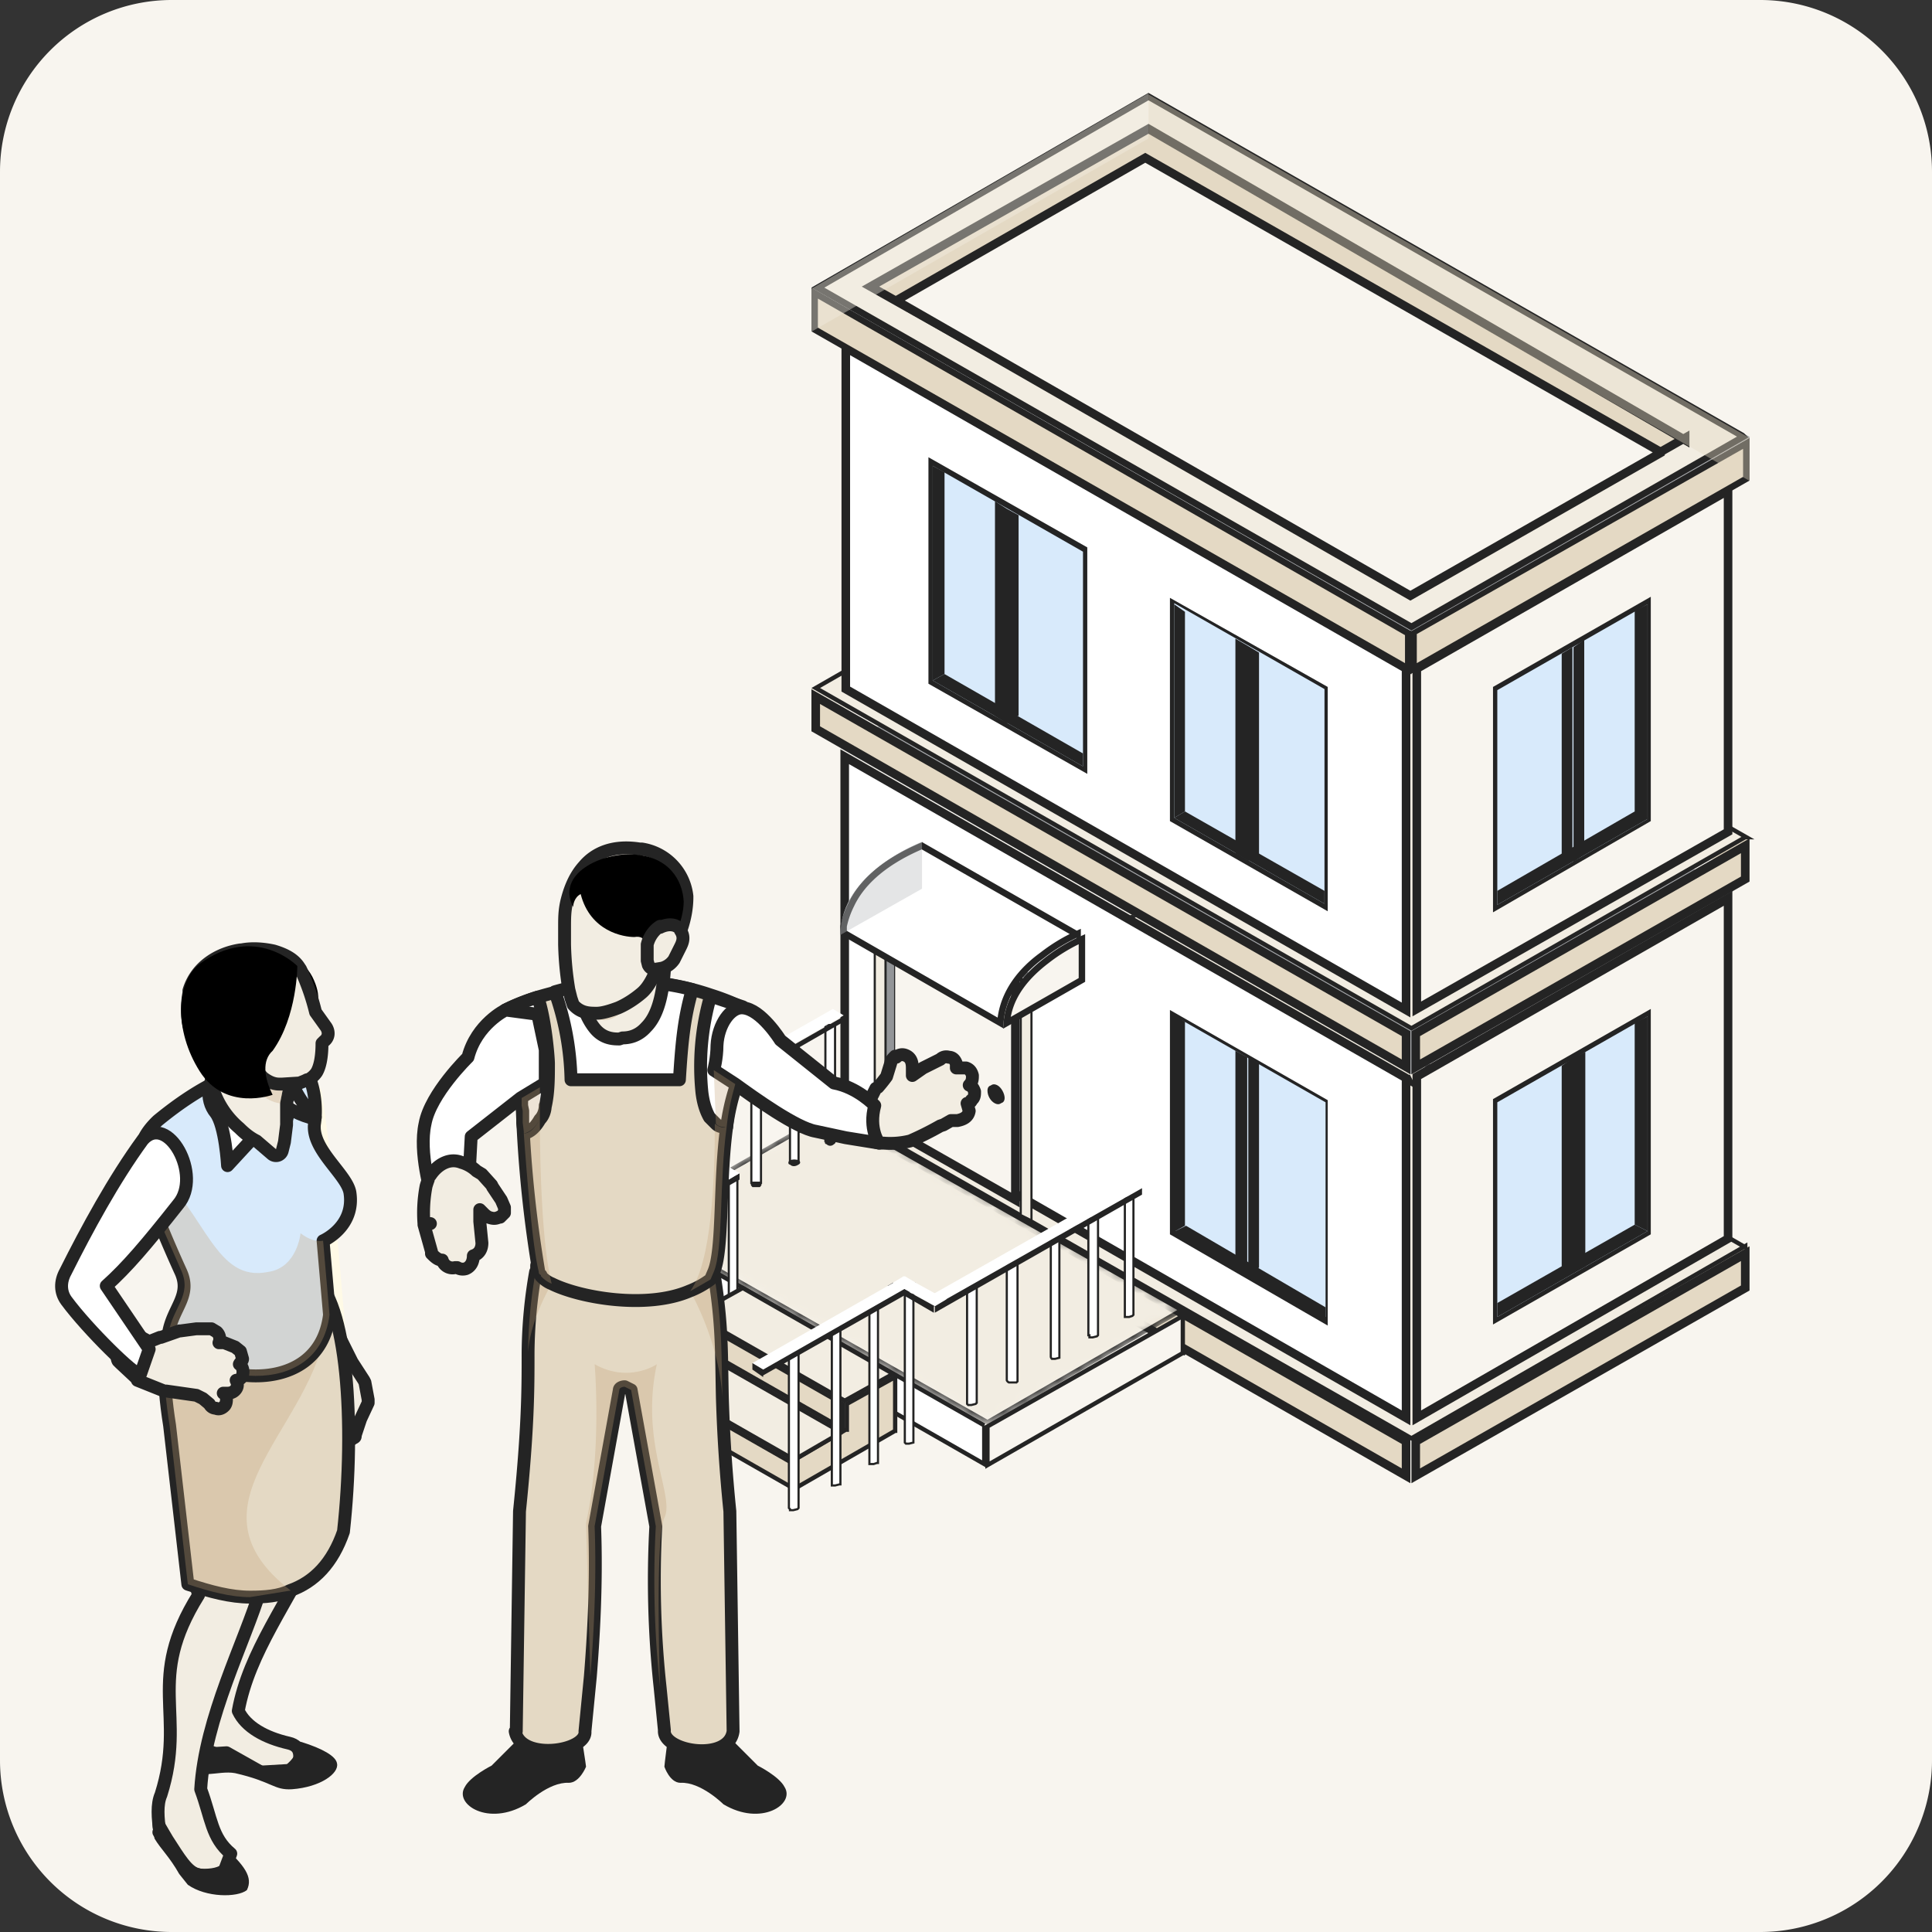 <svg xmlns="http://www.w3.org/2000/svg" width="180" height="180" fill="none"><rect width="100%" height="100%" fill="#333333" stroke="none"/><style><![CDATA[.B{stroke:#242424}.C{fill:#242424}.D{fill:#fff}.E{fill:#f2ede2}.F{fill:#e4d9c4}.G{fill:#98d343}.H{fill:#8dc63f}.I{stroke-linejoin:round}.J{stroke-width:1.2}.K{fill:#518524}.L{stroke-width:.8}.M{stroke-width:.2}.N{opacity:.3}.O{fill:#f8f5ef}.P{fill:#d8eafb}.Q{fill:#c1a076}.R{stroke-width:.4}.S{fill:#a7a9ac}]]></style><defs><path id="A" d="m163 44.8-56-32v-4l56 32v4Z" class="F"/><path id="B" d="m107 12.9-31.4 18v-4L107 8.7v4Z" class="E"/><path id="C" fill="#bcbec0" d="M86 78.4s-7.7 2.8-7.7 8.7l7.6-4.3v-4.4Z"/></defs><path d="M0 16A16 16 0 0 1 16 0h148a16 16 0 0 1 16 16v148a16 16 0 0 1-16 16H16a16 16 0 0 1-16-16V16Z" class="O"/><path fill="#b5b8ba" d="M150.5 96a20 20 0 0 1-17.9 0c-4.9-2.8-5-7.3 0-10.1 4.9-2.8 12.9-2.8 17.8 0 5 2.8 5 7.4 0 10.2Z" opacity=".4" style="mix-blend-mode:multiply"/><g fill="#594a42"><path d="M139.7 92.8c.8.4 2 .4 2.9 0 .8-.5.8-1.2 0-1.7-.8-.4-2.1-.4-3 0-.7.5-.7 1.2 0 1.7Z"/><path d="M143.2 64.4h-4.1v27.5h4.1V64.4Z"/></g><g class="K"><path d="M127.9 54.1c-3 1.3-1.7 11.9 1.1 9 5-4.9 7 5.6 10.2 2.2 1.5-1.7 4.4-5.6 7.3-4.4 5.4 2.2 8.6-4.1 4-6.8-5.4-3 2.3-9.2-11.3-11.1-5.1-.7-11.5 2.4-7.3 5 2.3 1.2-1.4 5-4 6.1Z"/><path d="M124.3 51.4c-3.5 1.4-2.6 14.3.7 11.1 5.7-5.5 8.1 6.3 11.7 2.4 1.7-1.9 5.1-6.2 8.4-4.9 6.2 2.5 9.9-4.6 4.5-7.6-6.2-3.5 2.9-12.2-13-12.5-4-.1-13 2.7-8.3 5.5 2.6 1.5-1 4.7-4 6Z"/><path d="M136 52.4c-3 1.5-1.7 13.8 1.2 10.4 5-5.7 7 6.5 10.1 2.6 1.6-2 4.5-6.5 7.3-5.2 5.4 2.6 8.6-4.7 4-7.8-5.4-3.7 0-10.8-11.3-13-5-1.1-11.4 2.8-7.2 5.7 2.2 1.5-1.5 6-4 7.2Z"/></g><path d="M129.6 50.6c-3 1.3-1.7 11.9 1.2 9 5-4.9 7 5.6 10.1 2.2 1.5-1.7 4.5-5.6 7.3-4.4 5.4 2.2 8.7-4.1 4-6.8-5.4-3 2.3-9.2-11.3-11.1-5-.7-11.4 2.4-7.2 5 2.2 1.3-1.5 5-4.1 6.1Z" class="G"/><g class="K"><path d="M151.6 62c3 1.4 1.7 11.9-1.1 9-5-4.8-4.9 4-8 .7-1.5-1.7-6.7-4-9.5-2.9-5.2 2.2-8.5-4.2-4-6.7 5.4-3.1-2.3-9.3 11.3-11.2 5-.7 11.4 2.4 7.2 5-2.2 1.3 1.5 5 4 6.2h.1Z"/><path d="M144.9 54.1c3 1.3 1.6 11.8-1.2 9-5-4.9-4.9 4-8 .6-1.5-1.7-6.6-4-9.5-2.8-5.2 2.1-8.5-4.2-4-6.8 5.4-3-2.3-9.2 11.3-11.1 5.1-.8 11.5 2.4 7.3 4.9-2.3 1.3 1.4 5.1 4 6.2Z"/></g><path d="M140.9 47.3c1 .4.5 3.7-.4 2.8-1.5-1.5-1.5 1.3-2.5.2-.4-.5-2-1.2-3-.9-1.6.7-2.6-1.3-1.2-2 1.7-1-.7-3 3.6-3.6 1.6-.2 3.5.8 2.2 1.6-.7.4.5 1.6 1.3 2v-.1Z" class="H"/><path d="M145.5 60.9c3-1.3 1.7-11.8-1.2-9-5 5-4.8-4-7.9-.6-1.5 1.7-6.7 4-9.5 2.8-5.3-2.1-8.5 4.2-4 6.8 5.4 3-2.3 9.2 11.3 11.2 5 .7 11.4-2.5 7.2-5-2.2-1.3 1.5-5.1 4-6.2h.1Z" class="K"/><path d="M135 61c-3.1 1.2-1.7 11.8 1.1 9 5-5 6.6 1.6 9.7-1.8 1.5-1.7 5-1.6 7.8-.5 5.4 2.3 8.6-4 4-6.7-5.4-3.1 2.3-9.3-11.3-11.2-5-.7-11.5 2.4-7.3 5 2.3 1.3-1.4 5-4 6.2Z" class="G"/><path d="M154 46c1 .4.5 4-.5 3-1.7-1.6-2.4 2-3.5.8-.6-.6-1.6-2-2.6-1.5-1.9.8-3-1.5-1.4-2.4 1.9-1-.8-3.2 4-3.9 1.8-.3 4 .9 2.5 1.7-.8.5.5 1.8 1.4 2.2Z" class="K"/><path d="M135.4 46.6c1.1.5.6 4.2-.4 3.2-1.7-1.7-2.5 2-3.5.8-.6-.6-1.6-2-2.6-1.6-1.9.8-3-1.4-1.4-2.3 2-1.1-.8-3.3 4-4 1.8-.2 4 1 2.5 1.8-.8.4.5 1.8 1.4 2.2Z" class="H"/><path d="M150.8 44.7c1 .4.6 4-.4 3.1-1.7-1.7-2.5 2-3.6.8-.5-.6-1.5-2-2.5-1.6-2 .8-3-1.4-1.4-2.3 1.9-1.1-.8-3.3 4-4 1.7-.2 4 .9 2.5 1.8-.8.5.5 1.8 1.4 2.2Z" class="G"/><path d="M157.5 55.2c1.1.5.6 4.1-.4 3.1-1.7-1.7-2.5 2-3.5.8-.6-.6-1.6-2-2.6-1.5-1.9.7-3-1.5-1.4-2.4 2-1-.8-3.2 4-4 1.8-.2 4 1 2.5 1.8-.7.5.5 1.8 1.4 2.2Z" class="H"/><path d="M147.7 54.6c.8.3.4 3.2-.4 2.4-1.3-1.3-1.9 1.5-2.7.6-.4-.5-1.2-1.5-2-1.2-1.5.6-2.3-1.1-1-1.8 1.4-.9-.7-2.6 3-3 1.4-.3 3 .6 2 1.3-.7.3.4 1.4 1 1.6zm7.5 9.9c1 .4.6 4.1-.4 3.1-1.7-1.7-2.5 2-3.5.8-.6-.6-1.6-2-2.6-1.5-1.9.7-3-1.5-1.4-2.4 1.9-1-.8-3.2 4-4 1.7-.2 4 1 2.5 1.8-.8.5.5 1.8 1.4 2.2z" class="K"/><path d="M131.1 59.7c.6.3.3 2.2-.2 1.7-.9-1-1.3 1-1.8.4-.3-.4-.9-1-1.4-.9-1 .5-1.5-.7-.7-1.2 1-.5-.4-1.7 2-2 1-.1 2.1.4 1.3.9-.4.2.3 1 .8 1.1zm3.2-5.9c1 .5.6 4.2-.4 3.2-1.7-1.7-2.5 2-3.5.8-.6-.6-1.6-2-2.6-1.6-2 .8-3-1.4-1.4-2.3 1.9-1.1-.8-3.3 4-4 1.7-.2 4 .9 2.5 1.8-.8.4.5 1.8 1.4 2.2z" class="G"/><path d="M152.1 62.1c-.9.4-.5 3.4.3 2.6 1.5-1.4 2.1 1.6 3 .6.5-.5 1.4-1.6 2.2-1.2 1.6.6 2.6-1.2 1.2-2-1.6-.9.7-2.6-3.4-3.2-1.5-.2-3.3.7-2.1 1.4.7.4-.4 1.5-1.2 1.8Z" class="H"/><path d="M154 62c-.7.2-.4 2.6.2 2 1.2-1.2 1.6 1.2 2.3.4.4-.3 1-1.2 1.7-1 1.2.5 2-.9 1-1.4-1.3-.7.4-2.1-2.7-2.5-1.1-.2-2.5.5-1.6 1 .5.4-.3 1.2-1 1.5Z" class="G"/><path d="M135 64.8c-1 .4-.6 3.4.3 2.6 1.4-1.4 2 1.6 3 .7.4-.5 1.3-1.7 2.1-1.3 1.6.6 2.6-1.2 1.2-2-1.6-.9.7-2.6-3.3-3.2-1.5-.2-3.4.7-2.2 1.4.7.4-.4 1.5-1.2 1.8zm-2-11c.3.7 2.7.7 2.1 0-1-1 1.4-1.2.7-1.8-.3-.3-1.1-1-.8-1.5.6-1-.8-1.7-1.4-1-.9 1-2-.6-2.8 2-.2.9.3 2.2 1 1.4.3-.3 1.1.4 1.3 1zm-4.5 8.8c.2.6 2.7.6 2 0-1-1 1.5-1.2.8-1.8-.4-.4-1.2-1-.9-1.5.7-1-.7-1.7-1.4-1-.8 1-2-.6-2.8 2-.2.9.4 2.2 1 1.4.4-.4 1.1.4 1.3 1zm7.2-2c.2.7 2.6.7 2 0-1-1 1.4-1.2.7-1.8-.3-.3-1.1-1-.8-1.5.6-1-.7-1.7-1.4-1-.8 1-2-.6-2.8 2-.2.9.3 2.1 1 1.4.4-.4 1.1.4 1.3 1zm11.3-2.4c.3.6 2.7.6 2.1 0-1-1 1.5-1.2.7-1.8-.3-.4-1.1-1-.8-1.5.6-1-.7-1.7-1.4-1-.8 1-2-.6-2.8 2-.2.9.3 2.2 1 1.4.4-.4 1.1.4 1.3 1zm5-7.5c.3.6 2.7.6 2.1 0-1-1 1.4-1.2.7-1.8-.3-.4-1.1-1-.8-1.5.6-1-.8-1.8-1.5-1-.8 1-2-.6-2.7 2-.3.9.3 2.1 1 1.4.3-.4 1 .4 1.3 1z" class="H"/><path d="M128 60.3c-1.2.5-.7 4.5.4 3.4 1.8-1.8 2.6 2.1 3.8.9.6-.7 1.7-2.1 2.8-1.7 2 .8 3.2-1.6 1.5-2.6-2-1.1.9-3.5-4.3-4.2-2-.2-4.3 1-2.7 1.9.8.5-.6 2-1.6 2.4Z" class="G"/><g class="H"><path d="M149.2 59.9c1 .5.6 4.1-.4 3.1-1.7-1.7-2.5 2-3.6.8-.5-.6-1.5-2-2.5-1.5-2 .7-3-1.5-1.4-2.4 1.9-1.1-.8-3.2 4-4 1.7-.2 4 1 2.5 1.8-.8.5.5 1.8 1.4 2.2zM141 46.5c-.6.2-.3 2 .1 1.5.9-.8 1.2.9 1.7.4.3-.3.8-1 1.2-.8 1 .4 1.5-.7.7-1.1-1-.5.4-1.5-1.9-1.9-.8-.1-1.9.5-1.2.9.4.2-.2.8-.7 1zm-17.8 9.8c-.5.2-.3 2 .2 1.5.8-.8 1.2.9 1.7.3.2-.2.7-.9 1.2-.7.9.4 1.4-.7.7-1-1-.6.3-1.6-2-2-.8 0-1.8.4-1.1.9.4.2-.3.8-.7 1zm3.4 8.7c-.5.2-.3 2 .2 1.5.8-.9 1.1.9 1.7.3.2-.3.7-.9 1.2-.7.9.4 1.4-.7.6-1.1-.9-.5.4-1.5-1.8-1.9-.9 0-2 .4-1.2.9.3.2-.3.8-.7 1zM154 52.4c-.6.2-.3 2 .1 1.5.8-.8 1.2.9 1.7.3.3-.3.7-.9 1.2-.7 1 .4 1.4-.7.7-1.1-1-.5.4-1.6-2-1.9-.7 0-1.8.4-1.1.8.4.3-.2.9-.7 1.1z"/><path d="M140.7 50c-.5.1-.3 1.9.2 1.4.8-.8 1.2 1 1.7.4.3-.3.8-1 1.2-.7 1 .3 1.5-.7.7-1.2-1-.5.4-1.5-1.9-1.8-.8-.1-1.9.4-1.2.8.4.2-.2.9-.7 1Z"/></g><path fill="#b5b8ba" d="M115.7 75.2a20 20 0 0 1-17.9 0c-4.9-2.8-5-7.4 0-10.2a20 20 0 0 1 17.8 0c5 2.9 5 7.4 0 10.3Z" opacity=".4" style="mix-blend-mode:multiply"/><g fill="#594a42"><path d="M105 72c.7.4 2 .4 2.8 0 .8-.5.8-1.3 0-1.7-.8-.5-2-.5-2.9 0-.8.4-.8 1.2 0 1.6Z"/><path d="M108.4 43.5h-4v27.6h4V43.5Z"/></g><g class="K"><path d="M93 33.3c-3 1.3-1.6 11.8 1.3 9 4.9-5 7 5.5 10 2.2 1.6-1.7 4.6-5.6 7.4-4.5 5.4 2.3 8.6-4 4-6.7-5.4-3.1 2.3-9.3-11.3-11.2-5-.7-11.4 2.5-7.2 5 2.2 1.3-1.5 5-4.1 6.2Z"/><path d="M89.5 30.5C86 32 87 44.8 90.3 41.7c5.6-5.5 8 6.2 11.6 2.4 1.8-2 5.1-6.2 8.4-5 6.2 2.6 9.9-4.5 4.6-7.5-6.2-3.5 2.8-12.2-13-12.5-4-.1-13.1 2.7-8.3 5.5 2.6 1.5-1.1 4.7-4 6Z"/><path d="M101.2 31.5c-3 1.5-1.6 13.8 1.2 10.5 5-5.7 7 6.5 10.1 2.5 1.6-2 4.5-6.4 7.4-5 5.4 2.5 8.6-4.9 4-8-5.5-3.6 0-10.7-11.3-13-5-1-11.5 2.8-7.3 5.7 2.3 1.6-1.4 6-4 7.3Z"/></g><path d="M94.8 29.8c-3 1.3-1.6 11.8 1.2 9 5-4.9 7 5.6 10.1 2.2 1.6-1.7 4.5-5.6 7.3-4.4 5.5 2.2 8.7-4.1 4-6.8-5.4-3 2.4-9.2-11.3-11.2-5-.7-11.4 2.5-7.2 5 2.3 1.3-1.5 5.1-4 6.2Z" class="G"/><g class="K"><path d="M116.9 41.2c3 1.3 1.7 11.9-1.2 9-5-4.9-4.8 4-8 .6-1.5-1.7-6.6-4-9.4-2.8-5.3 2.1-8.5-4.2-4-6.8 5.4-3-2.4-9.2 11.3-11.1 5-.8 11.4 2.4 7.2 4.9-2.3 1.3 1.4 5.1 4 6.2Z"/><path d="M110 33.2c3.1 1.3 1.8 11.9-1 9-5-4.8-5 4-8 .6-1.5-1.7-6.7-4-9.5-2.8-5.3 2.2-8.5-4.2-4-6.7 5.4-3.1-2.3-9.3 11.3-11.2 5-.7 11.4 2.4 7.2 5-2.2 1.3 1.5 5 4 6.2Z"/></g><path d="M106.1 26.4c1 .5.5 3.7-.4 2.9-1.5-1.6-1.5 1.2-2.4.2-.5-.6-2.1-1.3-3-1-1.7.7-2.7-1.2-1.3-2 1.7-1-.7-3 3.6-3.6 1.6-.2 3.6.8 2.2 1.6-.7.4.5 1.6 1.3 2Z" class="H"/><path d="M110.8 40c3-1.2 1.6-11.8-1.2-9-5 5-4.9-4-8-.6-1.5 1.7-6.7 4-9.5 2.9-5.2-2.2-8.5 4.1-4 6.7 5.4 3.1-2.3 9.3 11.3 11.2 5.1.7 11.4-2.5 7.2-5-2.2-1.3 1.5-5 4.1-6.2Z" class="K"/><path d="M100.2 40.1c-3 1.3-1.7 11.8 1.2 9 4.9-4.9 6.5 1.6 9.6-1.8 1.6-1.7 5-1.6 7.8-.4 5.4 2.2 8.6-4.1 4-6.8-5.4-3 2.3-9.2-11.3-11.2-5-.7-11.4 2.5-7.2 5 2.2 1.3-1.5 5.1-4.1 6.2Z" class="G"/><path d="M119.2 25c1 .5.6 4.2-.4 3.2-1.8-1.7-2.5 2-3.6.8-.5-.6-1.5-2-2.5-1.6-2 .8-3-1.4-1.4-2.3 1.9-1.1-.8-3.3 4-4 1.7-.2 4 .9 2.5 1.8-.8.4.5 1.8 1.4 2.2Z" class="K"/><path d="M100.7 25.8c1 .5.6 4.1-.4 3.2-1.8-1.7-2.5 1.9-3.6.7-.5-.6-1.6-2-2.5-1.5-2 .8-3-1.5-1.4-2.4 1.9-1-.9-3.2 4-4 1.7-.1 4 1 2.5 1.8-.8.5.5 1.8 1.4 2.2Z" class="H"/><path d="M116 23.8c1 .5.6 4.2-.4 3.2-1.7-1.7-2.5 2-3.5.7-.6-.6-1.6-2-2.6-1.5-2 .8-3-1.5-1.4-2.4 1.9-1-.8-3.2 4-4 1.7-.2 4 1 2.5 1.8-.8.5.5 1.8 1.4 2.2Z" class="G"/><path d="M122.8 34.4c1 .4.5 4-.4 3.1-1.8-1.7-2.5 2-3.6.8-.5-.6-1.6-2-2.5-1.6-2 .8-3-1.4-1.4-2.3 1.8-1.1-.9-3.3 4-4 1.7-.2 4 .9 2.5 1.8-.8.4.5 1.8 1.4 2.2Z" class="H"/><path d="M112.9 33.7c.8.4.5 3.2-.3 2.5-1.4-1.4-2 1.5-2.8.6-.4-.5-1.2-1.5-2-1.2-1.4.6-2.3-1.2-1-1.9 1.4-.8-.7-2.5 3-3 1.4-.2 3.1.6 2 1.3-.6.4.4 1.4 1 1.7zm7.6 10c1 .4.5 4-.5 3.1-1.7-1.7-2.4 2-3.5.8-.6-.6-1.6-2-2.6-1.6-1.9.8-3-1.4-1.4-2.4 2-1-.8-3.2 4-3.9 1.8-.2 4 .9 2.5 1.7-.8.5.5 1.8 1.5 2.2z" class="K"/><g class="G"><path d="M96.3 38.9c.6.2.3 2.1-.2 1.6-.9-.9-1.3 1-1.8.4-.3-.3-.8-1-1.3-.8-1 .4-1.6-.8-.8-1.2 1-.6-.4-1.7 2-2 1-.2 2.2.4 1.4.8-.4.3.3 1 .7 1.2Z"/><path d="M99.5 33c1.1.5.6 4.1-.4 3.2-1.7-1.8-2.4 1.9-3.5.7-.6-.6-1.6-2-2.6-1.5-1.9.8-3-1.5-1.4-2.4 2-1-.8-3.2 4-4 1.8-.2 4 1 2.5 1.8-.8.5.5 1.8 1.4 2.2Z"/></g><path d="M117.3 41.2c-.9.4-.5 3.5.4 2.6 1.5-1.4 2 1.6 3 .7.5-.5 1.3-1.6 2.2-1.3 1.6.6 2.5-1.2 1.1-2-1.6-.9.7-2.6-3.3-3.2-1.5-.2-3.4.7-2.1 1.5.6.3-.5 1.4-1.2 1.7Z" class="H"/><path d="M119.2 41.1c-.7.3-.4 2.6.3 2 1.1-1 1.6 1.2 2.3.5.3-.4 1-1.2 1.6-1 1.3.5 2-1 1-1.5-1.3-.7.5-2-2.6-2.5-1.2-.1-2.6.6-1.7 1.1.6.3-.3 1.2-.9 1.4Z" class="G"/><path d="M100.1 44c-.9.3-.5 3.4.4 2.6 1.5-1.4 2 1.6 3 .6.5-.5 1.3-1.6 2.2-1.3 1.6.7 2.5-1.2 1.2-2-1.6-.8.6-2.6-3.4-3.1-1.5-.2-3.4.7-2.1 1.4.6.4-.5 1.5-1.2 1.8zm-1.8-11c.2.6 2.6.6 2 0-1-1 1.5-1.2.8-1.9-.4-.3-1.2-1-.9-1.4.6-1-.7-1.8-1.4-1-.8 1-2-.6-2.7 2-.3.9.3 2.1 1 1.4.3-.4 1 .4 1.3 1V33zm-4.5 8.8c.2.6 2.6.6 2 0-1-1 1.4-1.2.7-1.9-.3-.3-1.2-1-.8-1.5.6-1-.8-1.7-1.5-.9-.8 1-2-.6-2.7 1.9-.3 1 .3 2.2 1 1.5.3-.4 1.1.4 1.3.9zm7.2-2c.2.6 2.6.6 2 0-1-1 1.4-1.2.7-1.9-.4-.3-1.1-1-.8-1.4.6-1-.8-1.8-1.5-1-.8 1-2-.6-2.7 2-.3.9.3 2.1 1 1.4.3-.4 1 .4 1.3 1v-.1zm11.3-2.4c.2.6 2.7.6 2 0-1-1 1.5-1.2.8-1.9-.4-.3-1.2-1-.9-1.4.7-1-.7-1.8-1.4-1-.8 1-2-.6-2.7 2-.3.9.3 2.1 1 1.4.3-.4 1 .4 1.3 1v-.1zm5-7.5c.2.6 2.6.5 2 0-1-1.1 1.4-1.2.8-2-.4-.2-1.2-.9-.9-1.4.6-1-.7-1.7-1.4-1-.8 1-2-.6-2.8 2-.2 1 .3 2.2 1 1.5.4-.4 1.1.4 1.3.9z" class="H"/><path d="M93.2 39.5c-1.2.5-.7 4.4.4 3.4 1.9-1.9 2.7 2 3.8.8.6-.6 1.7-2 2.8-1.6 2 .8 3.3-1.6 1.5-2.6-2-1.2.9-3.5-4.3-4.2-1.9-.3-4.3.9-2.7 1.8.8.5-.5 2-1.5 2.4Z" class="G"/><g class="H"><path d="M114.4 39c1 .5.6 4.2-.4 3.2-1.7-1.7-2.5 2-3.5.8-.6-.6-1.6-2-2.6-1.6-1.9.8-3-1.4-1.4-2.3 2-1.1-.8-3.3 4-4 1.7-.2 4 .9 2.5 1.8-.8.5.5 1.8 1.4 2.2zm-8.2-13.4c-.5.3-.3 2 .2 1.5.8-.8 1.1 1 1.7.4.2-.3.7-1 1.2-.8.9.4 1.4-.6.6-1-.9-.6.4-1.6-1.8-2-.9 0-2 .5-1.2.9.3.2-.3.8-.7 1zm-17.8 9.9c-.5.2-.3 2 .2 1.4.8-.8 1.2 1 1.7.4.3-.3.8-1 1.2-.7 1 .3 1.5-.7.7-1.1-.9-.6.4-1.6-1.9-2-.8 0-1.9.5-1.2.9.4.2-.2.9-.7 1zm3.4 8.6c-.5.2-.3 2 .2 1.5.8-.8 1.2 1 1.7.4.3-.3.7-1 1.2-.8 1 .4 1.4-.6.7-1-1-.6.4-1.6-2-2-.8 0-1.8.5-1.1.9.4.2-.2.9-.7 1zm27.4-12.6c-.6.3-.3 2 .1 1.5.9-.8 1.2 1 1.7.4.3-.3.8-1 1.2-.7 1 .3 1.5-.7.7-1.2-.9-.5.4-1.5-1.9-1.8-.8-.1-1.9.4-1.2.8.4.2-.2.8-.6 1z"/><path d="M106 29c-.6.3-.3 2 .2 1.6.8-.8 1.1.9 1.6.3.3-.3.8-.9 1.2-.7 1 .4 1.5-.7.7-1.1-.9-.5.4-1.5-1.9-1.9-.8 0-1.9.4-1.2.9.4.2-.2.8-.6 1Z"/></g><path fill="#cacaca" d="m151.6 59.8-14.8 8.4v-21l14.8-8.3v20.9Z"/><path fill="#8dbbd3" d="m151.2 59.5-14 8v-20l14-8v20Z"/><path fill="#f0efef" d="m151.2 59.5-14 8v-1.2l12.9-7.4 1.1.6Z"/><path fill="#b1b1b1" d="M151.2 39.5v20l-1.1-.6V40.2l1.1-.7Z"/><path fill="#cacaca" d="M144.3 43.5v20l1.2-.7v-20l-1.2.7Z"/><path fill="#b1b1b1" d="M143.2 62.8V44.1l1.1-.6v20l-1-.7Z"/><path d="m163 120.2-56-32v-4l56 32v4Z" class="F"/><path d="m107 88.2-31.5 18v-4l31.6-18v4Z" class="E"/><g class="B"><path d="m162.6 120-30.7 17.5v-3.2l30.7-17.5v3.1ZM131 134.3v3.2L76 106v-3.1l55 31.4Z" class="F L"/><path d="M162.6 116.1 131.5 134l-55.6-31.7 31.2-17.8 55.5 31.7Z" class="E R"/><path d="M131 100.3v31.8l-52.3-30V70.5l52.4 30Z" class="D L"/></g><path d="m161.4 83-53.1-30.4-30 17.1 53.2 30.4 30-17.1Z" class="S"/><path d="M161 115.4l-29 16.7v-31.8l29-16.6v31.7z" class="B L O"/><path d="m153.8 115-14.7 8.4v-21l14.7-8.4v21Z" class="C"/><path d="m153.5 114.7-14 8v-20l14-8v20Z" class="P"/><g class="C"><path d="m153.5 114.7-14 8v-1.3l12.8-7.3 1.2.6Z"/><path d="M153.5 94.7v20l-1.2-.6V95.3l1.2-.6zm-7 3.9v20l1.2-.6V98l-1.2.6zm-1 19.4V99.3l1-.7v20l-1-.6zm-36.5-3l14.7 8.5v-21L109 94.1v21z"/></g><path d="m109.5 114.7 14 8v-20l-14-8v20Z" class="P"/><g class="C"><path d="M109.3 114.8l14.2 8.1v-1.1l-13-7.6-1.2.6zm0-20.3v20.3l1.1-.6v-19l-1-.7z"/><path d="M116.2 98.5v20.2l-1.1-.6V97.9l1.1.6zm1.1 19.6v-19l-1-.6v20.2l1-.6z"/></g><path d="m163 82-56-31.8v-4L163 78v4Z" class="F"/><path d="m107 50.2-31.4 18v-4l31.5-18v4Z" class="E"/><g class="B"><path d="m162.6 81.9-30.7 17.5v-3.1l30.7-17.5v3ZM131 96.3v3.1L76 67.9v-3l55 31.4Z" class="F L"/><path d="m162.6 78-31.1 17.8L76 64.1l31-17.8L162.7 78Z" class="E R"/><path d="M131 62.3v31.8L78.8 64.2V32.4l52.4 30Z" class="D L"/></g><path d="m161.4 45-53.1-30.3-30 17 53.2 30.4 30-17Z" class="S"/><path d="M161 77.5L132 94V62.3l29-16.6v31.8z" class="B L O"/><path d="m86.5 63.7 14.8 8.4V51l-14.8-8.4v21Z" class="C"/><path d="m86.9 63.4 14 8v-20l-14-8v20Z" class="P"/><g class="C"><path d="m86.9 63.4 14 8v-1.2L88 62.8l-1.1.6Z"/><path d="M86.9 43.4v20l1.1-.6V44l-1.1-.6zm6.9 4v20l-1.1-.7v-20l1.1.7zm1.1 19.3V48l-1.1-.6v20l1-.7zm14.1 9.8l14.7 8.4V64L109 55.7v20.9z"/></g><path d="m109.4 76.2 14 8v-20l-14-8v20Z" class="P"/><g class="C"><path d="m109.4 76.2 14 8V83l-13-7.4-1 .6Z"/><path d="M109.4 56.2v20l1-.6V57l-1-.7zm6.9 4v20l-1.2-.7v-20l1.2.7zm1 19.4V60.8l-1-.6v20l1-.6zm36.5-3.1L139.1 85V64l14.7-8.4v21z"/></g><path d="m153.5 76.3-14 8v-20l14-8v20Z" class="P"/><g class="C"><path d="m153.5 76.3-14 8V83l12.8-7.4 1.2.6Z"/><path d="M153.5 56.3v20l-1.2-.6V56.9l1.2-.6zm-6.9 4v20l1-.7v-20l-1 .7zm-1.1 19.3V60.9l1-.6v20l-1-.7z"/></g><g class="B R"><path d="M110.3 126 92 136.5v-3.6l18.2-10.3v3.6Z" class="O"/><path d="M91.7 132.8v3.6l-32.5-18.6v-3.5l32.5 18.5Z" class="D"/></g><mask id="D" width="52" height="30" x="59" y="103" maskUnits="userSpaceOnUse"><path d="m110.5 122.1-33-18.8L59 114l33 18.7 18.5-10.6Z" class="D"/></mask><g mask="url(#D)"><path d="m110 122.1-18 10.4L59.3 114l18.2-10.4L110 122Z" class="B E R"/><path fill="#bcbec0" d="m66.8 132.2.1-.1 3 1.7-3.1-1.6Z" opacity=".2"/></g><path d="M63 104v10.7h-.8V104h.8Z" class="B D M"/><path d="M63 115c-.2.2-.6.2-.8 0-.2 0-.2-.2 0-.4h.8c.2.1.2.3 0 .5Z" class="C"/><path d="M67 101.7v10.8h-.9v-10.8h.9Z" class="B D M"/><path d="M67 112.8c-.3.1-.6.1-.8 0s-.2-.3 0-.4h.7c.2 0 .3.3 0 .4z" class="C"/><path d="M70.9 99.4v10.8H70V99.4h.9Z" class="B D M"/><path d="M70.8 110.6h-.7c-.2-.2-.2-.3 0-.5h.7c.2.2.2.3 0 .5Z" class="C"/><path d="M74.4 97.4v10.8h-.8V97.4h.8Z" class="B D M"/><path d="M74.4 108.5c-.3.2-.6.2-.8 0-.2 0-.2-.3 0-.4s.6-.1.8 0 .2.3 0 .4z" class="C"/><path d="M77.8 95.5v10.8h-.9V95.5h.9Z" class="B D M"/><path d="M77.7 106.6c-.2.2-.5.2-.7 0-.2 0-.2-.3 0-.4h.7c.2.1.2.3 0 .4Z" class="C"/><path d="m78.6 94.6-18.8 10.7-1-.6L77.6 94l1 .6Z" class="D"/><path d="M78.6 95.2 59.8 106l-.5-.3 19.3-11v.6Z" class="C"/><path d="M58 115.6v14.6l-.1.1-.4.2h-.2l-.1-.1-.1-.1v-14.7h.8zm3.8-2.6v15.1H61l-.1-.1v-15h.8zm3.6-2v15l-.1.1h-.8V111h.9zm3.3-1.4v14.6H68l-.1-.1v-14.5h.8z" class="B D M"/><path d="m68.9 109.9-15 8.5v-.6l15-8.5v.6Z" class="C"/><g class="D"><path d="m68.9 109.3-15 8.5v.6l-.9-1.2 14.8-8.5 1 .6Z"/><path d="m68.9 109.3-1 .6-9-5.2h2l8 4.6Z"/></g><path d="m66.3 109.6-7.5-4.3v-.6l8 4.6-.5.3Z" class="C"/><use href="#A"/><use href="#B"/><path stroke-width=".6" d="m162.7 44.6-31 17.7v-3.4l31-17.6v3.3ZM131.2 59v3.3L75.9 30.7v-3.4L131.2 59Z" class="B F"/><path d="M163 40.7 107 8.8l-31.4 18 55.9 32 31.5-18Z" class="S"/><path d="M94.6 91.5v20.3L83 105.2V84.8l11.6 6.7Z" class="B L O"/><path fill="#808285" d="m81.4 83.2.7-.4L97 91.3l-.7.3-14.8-8.4Z"/><path fill="#939598" d="m82.6 106.2.7-.4V84.5l-.7-.4v22Z"/><path d="M95.1 91.2L82.7 84l-.2-.1v22l-1-.5v-22l14.6 8.3v22l-1-.5v-22z" class="B E M"/><g class="C"><path d="M92.2 101.5c0 .4.3 1 .7 1.2s.7 0 .7-.4-.3-1-.7-1.2-.7 0-.7.4z"/><path d="M92 101.6c0 .5.3 1 .7 1.2s.7 0 .7-.4-.3-1-.7-1.2-.7 0-.7.4z"/></g><use href="#C"/><g class="B"><g stroke-width=".6"><path d="m100.8 91.3-7 4c.2-2.6 2-4.5 3.7-5.8a16.3 16.3 0 0 1 3.3-2v3.8Z" class="O"/><path d="M100.4 87a16.3 16.3 0 0 0-3.3 2c-1.8 1.3-3.7 3.4-3.9 6.3l-14.6-8.4v-.6c.1-.5.3-1.2.7-2 .8-1.7 2.6-3.8 6.6-5.5l14.5 8.3Z" class="D"/><path d="m162.4 40.7-30.9 17.7-55.3-31.6L107 9l55.3 31.6Z" class="E"/></g><g class="L"><path d="m157 40.8-25.3 14.4-50.6-28.5L107 12l50 29Z" class="F"/><path d="m154.7 42.2-23.3 13.3L83.5 28l23.2-13.3 48 27.4Z" class="O"/></g><g class="R"><path d="m83.2 128-4.5 2.5-14-8 4.5-2.5 14 8Z" class="E"/><path d="m83.4 133.3-9.2 5.3v-2.7l4.6-2.7h.1v-2.4l4.5-2.5v5Z" class="F"/><path d="M78.3 133.5 74 136l-14-8 4.3-2.6 14 8Z" class="E"/><path d="M78.5 130.8v2.3l-14-8v-2.3l14 8zm-4.7 5.5v2.3l-14-8v-2.3l14 8z" class="F"/></g><path d="M94.8 117.8v10.9l-.1.1H94a.4.4 0 0 1-.2-.2v-10.8h.9zm3.9-2.3v11l-.4.1H98a.3.3 0 0 1-.1-.2v-10.9h.8zm3.6-2v10.9l-.1.1-.4.1h-.3v-.2h-.1v-10.9h.9zm3.3-1.9v10.9l-.1.1-.3.1h-.4v-11.1h.8zM91 119.8v10.9l-.1.1-.4.1h-.3l-.1-.1v-11h.8zm-16.6 6v14.7l-.1.1-.4.1h-.3v-.1l-.1-.1v-14.7h.9zm3.9-2.5v15h-.1l-.4.1h-.3v-15.1h.8zm3.5-2v15h-.1l-.3.1H81v-15.1h.8zm3.3-1.4v14.5l-.4.1h-.3l-.1-.1v-14.5h.8z" class="D M"/></g><path d="m86 121.1 19.4-11 1 .6-19.3 11-1-.6Z" class="D"/><path d="m87 121.7 19.4-11v.6l-19.3 11v-.6Z" class="C"/><path fill="#939598" d="m86 121.1 1 .6v.6l-1-.6v-.6Z"/><path d="M85.3 119.5v.6L71 128.2v-.6l14.2-8.1Z" class="C"/><path d="m88.1 121.1-1 .6-3.9-2.2 1-.6 4 2.2Z" class="D"/><path d="M87 121.7v.6l-3.3-1.9-1-.6.5-.3 1 .6 2.9 1.6Z" class="C"/><path d="m85.3 119.5-14.2 8.1-1-.6 14.2-8.1 1 .6Z" class="D"/><path d="M71.1 127.6v.7l-1-.7v-.6l1 .6Z" class="C"/><g opacity=".4" style="mix-blend-mode:overlay"><use href="#A"/><use href="#B"/><use href="#C"/></g><path d="M31 124.6a.6.6 0 0 1 .8.3l1 2 1.1 1.7.1.2.3 1.6v.3l-.7 1.5-.5 1.5c0 .2 0 .2-.2.3l-1.2.8a.6.6 0 0 1-.8-.2v-.1l-.2-.2-.3-.6a74.6 74.6 0 0 1-.6-1v-.1a24 24 0 0 0-.4-1.4v-.4l.1-1.7v-1.3l-.2-1.9c0-.3.1-.5.3-.6l1.4-.7Z" class="B E I J"/><path fill="#fffae6" d="M27.7 99.1s1.8 1 2.3 2.7a155 155 0 0 1 1.2 10.8l1.3 15h-3.1c-1-.1-.8-9.8-.8-9.8L26.2 106l1.5-6.9Z"/><path d="M26.9 162.4c-2.2-.5-4-1.5-4.7-3 1-5.5 4.6-10 7.8-16.6l-8.1.4c-3.6 5.8-2 13.2-3.6 16.3-1 1.4-1.5 2.7-.4 4l3.2-.2 3.2 1.8 3.4-.2c.3-1.1.5-2.2-.8-2.5Z" class="B E I J"/><path d="M18 160c-1.5 1.1-1.5 3-1 4.5 1.2 1.5 3.3.4 4.9.7 3.5.8 3.6 1.6 5.3 1.5 2.7-.2 4.4-1.5 4.2-2.4-.1-.7-1.4-1.4-3.3-2l-3.1-.6c.5.3 1.1.5 1.9.7 1 .5.7 1.2-.2 2-1 .6-2.3.2-4-.6l-3.5-1.4c-1-.6-1.4-1.3-1.2-2.5Z" class="C"/><path d="M14.9 170.7c-.2-1.3-.3-2.6.1-3.5 2.4-7.6-1.5-10.6 3.5-18.6-2.2-7.3-1.2-10.2-2.7-20.7 1.7-6.1 13.2-4.5 11.2-2.7.5 5.7-1 16-2.7 22.8-1.5 5-5.2 12-5.6 18.7 1 2.7 1 4.5 2.8 6l-.9 2.4s-3.2-.6-3.2-.8-2.6-3.6-2.6-3.6z" class="B E I J"/><path d="M15 167.2c-1 1-.9 2.8-.6 4.1.6 1 1.4 1.7 2.3 3.3l.8 1c1.7 1.2 4.6 1.2 5.5.5.6-1.2-.2-2.3-2.3-4.2.9 1.5 0 2.3-2 2.2-.8-.1-1.5-1.3-2.6-3-1-1.7-1.7-2.7-1-3.9Z" class="C"/><path d="M32 142.7c-1 2.9-2.7 4.7-5 5.5-1 .5-2.3.6-3.7.6-1.8 0-3.7-.5-5.8-1.2l-1.7-14.8c-.7-4.4-.8-8.4 1.1-11.3l.8-1 11.4-1.6c3.3 2.3 4 13.8 2.9 23.8Z" class="B F I J"/><path d="m27 148.2-3.7.6c-1.8 0-3.7-.5-5.8-1.2l-1.7-14.8c-.7-4.4-.8-8.4 1.1-11.3l13.4 2.7c-1.9 9.5-13.3 16.2-3.2 24Z" style="mix-blend-mode:multiply" class="N Q"/><g class="B I J"><path d="m30.1 115.6.6 6.9c-1 8.2-12.4 6.4-15 1.7.4-2.4 2.2-3.5 1.1-5.8a119.9 119.9 0 0 1-3.3-8c-.8-2.4-.8-4.1 1.2-6 3.9-3.2 7.9-5.3 12.3-5.3 1.7-.6 2.7 3 2.3 5.6-.3 2.4 3 4.7 3.3 6.4.5 3.2-2.5 4.5-2.5 4.5Z" class="P"/><path d="M25.8 107.3l-2.2-1.3-2.4 2.6s-.2-3.7-1.1-4.9c-1-1.2-1-3.4 1.2-4.9s5.5.9 5.5.9c.6 2.3 2 3.8 2.2 4 1.3 1-1.1.2-2-.4l-1.2 4z" class="D"/></g><path d="M30.7 122.5c-1 8.2-12.4 6.4-15 1.7.4-2.4 2.2-3.5 1.2-5.8l-2.5-5.7-.8-2.2c.1-1.3.3-2.3.6-2 5.1 4.8 5.9 11 10.8 10 2.7-.4 3-3.6 3-3.6.8.6 1.5.8 2.1.7l.6 6.9Z" style="mix-blend-mode:multiply" class="N Q"/><g class="B I J"><path d="M19.5 123.8h.2l.5.3a.9.9 0 0 1 .2 1h.5l1 .4.5.4.2.7c0 .2-.2.3-.3.5.3.2.4.6.3 1 0 .2-.3.5-.6.5.1.2.2.5 0 .8s-.5.4-.8.4h-.4c.2 0 .3.3.3.5s0 .5-.2.7c-.3.3-.6.3-.8.2-.3 0-.5-.2-.6-.4l-.6-.5-.6-.3-2.8-.4h-.2l-2.5-1-.1-.2-1.5-1.4-.2-.2a.6.6 0 0 1 0-.6l1-1.6v-.1c.2-.2.5-.3.8-.1l1.1.6 1-.4h.1l1.7-.6h.1l1.5-.2h1.2z" class="E"/><path d="M13 128c-.4.2-4.8-4.1-6.8-6.8-.6-.8-.6-1.8-.1-2.7 2-4 4.5-8.6 7.2-12.3 2.3-2.6 5.6 3.3 3.3 6-3 3.8-4.8 5.9-6.7 7.6l4 5.9-.8 2.3Z" class="D"/><path d="M27.3 99.4v.4l-.6 3v2l-.2 1.6-.2.8a.6.6 0 0 1-1 .3l-1.4-1.2c-.6-.3-1.1-.7-1.6-1.2a8 8 0 0 1-2.5-3.8l-.1-.3v-.2l.2-5.3a.6.6 0 0 1 .9-.5l6 3.5.1.2.3.4.1.3Z" class="E"/></g><path d="m26.7 99.6-.6 3.2c-2.9-.4-4-4.7-4-4.8l4.6 1.6Z" style="mix-blend-mode:multiply" class="N Q"/><path fill="#000" d="M21.5 88.4s5.7-1 7.6 2.6c1.8 3.6-1.2 4.5-3.4 5.7s-4.2-8.3-4.2-8.3z"/><path d="M22.5 88.5c1-.2 2.1-.1 3 .1 1 .3 1.8.7 2.3 1.4l.2.3a21.6 21.6 0 0 1 1.4 4l1 1.4c.3.5.2 1-.2 1.3l-.2.2c0 1.3-.2 2.2-.5 2.7a2.1 2.1 0 0 1-.8.7h-.1l-.2.1-.5.2-1.6.1H26c-.6 0-1.1-.3-1.5-.6l-1-1.1-.6-1-2.2.8h-.5l.3-.6-.3.5H20l-.4-.3c-.3-.3-.7-.6-1.1-1.2-.8-1-1.3-2.7-.9-5v-.2c.7-2.3 2.8-3.5 4.8-3.8Z" class="B E I J"/><path fill="#000" d="M27.7 90s0 4.7-2.3 7.9c-1 .9-.8 2.5 0 4.1 0 0-4.4 1.6-6.8-2.2s-2.2-8.3 0-10c5.2-3.8 9.1.2 9.1.2z"/><path fill="#bfe6ff" d="M50.3 118.8v.2c.3.6.8 1.2 1.5 1.7l.7.5c3.2 1.8 8.4 1.8 11.6 0a6 6 0 0 0 1.6-1.3l.5-.7.3-.9a3 3 0 0 0-.6-2.3c-.4-.5-1-1-1.8-1.5a12.8 12.8 0 0 0-11.6 0c-.7.5-1.3 1-1.7 1.5a3 3 0 0 0-.5 2.8Z"/><path d="M66.5 157.3l1.3 4.4 2.8 2.8s2 1 2.5 2c1 1.6-2.2 3.7-5.7 1.6 0 0-2.1-2.1-4-2-1 0-1.5-1.5-1.5-1.5s.3-3.2.7-4c.3-.6 0-3.3 0-3.3h4zm-16.6 0l-1.3 4.4-2.8 2.8s-2 1-2.5 2c-1 1.6 2.2 3.7 5.7 1.6 0 0 2.1-2.1 4-2 1 0 1.6-1.5 1.6-1.5s-.4-3.2-.8-4c-.3-.6 0-3.3 0-3.3h-4z" class="C"/><path d="M48 161.3c.5 2.8 6.7 1.9 6.5 0l.5-5.1c.3-3.7.6-8.8.4-14l2.3-12.7c0-.2.3-.3.5-.3l.6.3 2.3 12.7a92.8 92.8 0 0 0 .4 15l.4 4c-.2 2 6 3 6.4.1l-.3-20.5a147.4 147.4 0 0 1-.7-10.6c-.1-4.5 0-6.7-.8-11.7v-.2l-.1-.5h-1.5l-6.7.3-7.3-.2H50v.4l-.1.2a45 45 0 0 0-.7 7.5v.2c0 3.2 0 6.8-.8 14.6l-.3 20.5z" class="B F I J"/><path d="M49.2 126c.2-3.1 2.2-6.4 2.2-6.4l-.5-1.7H50v.4l-.1.2a45 45 0 0 0-.7 7.5zm15.1-5.7s2.7 4.6 3 9.9c-.1-4.5 0-6.7-.8-11.7v-.2l-.1-.5h-1.5l-.6 2.5zm-9.7 21.6l.4 14.3c.3-3.7.6-8.8.4-14l2.3-12.7c0-.2.3-.3.5-.3l.6.3 2.3 12.7a92.8 92.8 0 0 0 .4 15s-.5-13.9.4-15.8c1-2-2.3-7-.7-14.3 0 0-2.6 1.8-5.8 0 0 0 .7 8-.8 14.8z" style="mix-blend-mode:multiply" class="N Q"/><g class="B I J"><path d="m68.9 99.7-.4 1.3v.4c-.4 1-.7 2.3-.8 3.6-.7 5.1-.3 11.4-1.2 13.5l-.3.7a8.2 8.2 0 0 1-2 1.1c-4 1.7-10.2.6-12.8-.7-.5-.2-.8-.5-1-.7v-.1c-.2-.1-.2-.2-.2-.3a116.5 116.5 0 0 1-1.6-17.5l-.2-.5-1.3-6.4s1.1-.6 3-1.2a37.6 37.6 0 0 1 8.4-1.5 24.3 24.3 0 0 1 7.7 1.3c1.9.6 3 1.2 3 1.2s.5 2.2-.3 5.8Z" class="F"/><path d="M64.5 92.2c-.8 2.7-1 5.2-1.2 8.4H53.2a26 26 0 0 0-1.5-8.2 24.3 24.3 0 0 1 12.8-.2zM50.8 103c0 .5-.2 1-.5 1.3-.4.7-.9 1.2-1.5 1.3v-.2l-.1-.8v-1.1l-.1-.5v-2l-.2-.5-1.3-6.4s1.1-.6 3-1.2c.7 2 1 5.6 1 6.2 0 1.3 0 2.7-.3 4zm18.1-3.3l-.4 1.3v.4a21 21 0 0 0-.8 3.6c-.4 0-.7 0-1-.3l-.6-.6c-.4-.7-.6-1.5-.7-2.3a23.7 23.7 0 0 1 .8-9l3 1s.5 2.3-.3 6z" class="D"/><path d="M57.7 83.4h.2c.6 0 1.2 0 1.7.3s1 .8 1.3 1.3c.7 1.1 1 2.7 1 5v.4c-.2 2.8-.8 4.4-1.7 5.3-.8.9-1.7 1-2.2 1l-.3.1c-.5 0-1.5 0-2.3-1-.8-1-1.4-2.5-1.7-5.2V90c-.4-3.4.6-5.2 1.8-6a3.6 3.6 0 0 1 2.2-.6Z" class="E"/></g><path d="M59.4 92s-1.3 3.5-3.6 3c-1.8-.3-1.5-3.2-1.5-3.2l5 .3Z" style="mix-blend-mode:multiply" class="N Q"/><g class="B I J"><path d="M83.5 98.5c.2-.2.5-.3.8-.2.6.2.7.7.7 1.2v.7l1-.7 1.6-.8c.2-.2.5-.3.8-.2.4 0 .6.3.7.6v.4H90c.3.1.5.3.6.7 0 .3 0 .6-.3.9.2 0 .4.3.5.6 0 .3 0 .6-.3.8 0 .2-.3.3-.4.3l.2.7c-.1.6-.6.8-1.1.9h-.6l-.7.4-.3.1a29 29 0 0 1-2.8 1.4 7.7 7.7 0 0 1-2.5.2h-.4l-.8-.2a.6.6 0 0 1-.4-.5l-.2-1v-.4a12.7 12.7 0 0 1 .6-2l.5-1 .2-.1a14.3 14.3 0 0 0 .8-1L83 99c0-.2.2-.4.4-.6Z" class="E"/><path d="M81.9 106.5l-3.1-.5-2.8-.6c-1.8-.3-5.7-3.1-7.5-4.4l-2-1.3s.3-1.1.3-2.3c.1-2 1.3-3.6 2.4-3.5 1.7.1 3.5 3 3.5 3l5 4c2.2.4 3.8 2.1 3.8 2.1-.6 2.2.4 3.5.4 3.5zm-31.8-12l.7 3.3v3.1l-2.3 1.4-4.6 3.6-.2 3.7c-.2 0-.8.5-.8.7-.7 5.8-2.7 1.4-2.7 1 0 0-1.2-3.9-.6-6.6.5-2.8 4-6.2 4-6.2.8-3.1 3.5-4.4 3.5-4.4l3 .4z" class="D"/><path d="M41.5 108.3c.5-.2 1-.2 1.5 0a3.4 3.4 0 0 1 1.4.8l.5.3.9 1 .1.2.2.3.2.3.4.6.3.7v.5l-.4.4h-.1c-.4.2-.7.1-1 0a2 2 0 0 1-.5-.4l-.3-.3v1.1l.2 2c0 .5-.2 1-.8 1.2 0 .5-.2 1-.7 1.2a1 1 0 0 1-.8-.1h-.2a1 1 0 0 1-1.2-.7c-.4 0-.7-.3-1-.6v-.2l-.7-2.5.6-.1h-.6a13.2 13.2 0 0 1 .2-3.5 11.7 11.7 0 0 1 .2-.6v-.2l.2-.2c.4-.6.9-1 1.4-1.2ZM54.4 80.7c1-1.2 2.7-2 5.2-1.6h.2a5 5 0 0 1 4.2 4.4v.1c0 1-.2 2-.5 2.9A17.7 17.7 0 0 1 63 88v.1c-.1.2-.3.3-.4.3l-.9.4v.1l-.4 1c-.3.9-.8 2-1.5 2.6-.7.6-1.5 1.1-2.2 1.4-.8.3-1.5.5-2 .5-.7 0-1.5 0-2.2-.8l-.1-.3-.1-.3-.2-.8a29.4 29.4 0 0 1-.4-4.2v-1.5c0-1 0-1.6.2-2.5.2-.8.6-2.2 1.6-3.3Z" class="E"/></g><path fill="#000" d="m62.4 88.2-2.2 1.2-.1-1.3c0-.7-.4-.9-1-.8-1 0-4.1-.5-5-4-.6.3-.7 1-.7 1.2-1.6-3.1 2.6-5 5.4-4.9 3.5.1 4.8 2.4 4.9 4.4 0 1.9-1.3 4.2-1.3 4.2Z"/><path d="M61.5 86.4c.6-.3 1.4-.4 1.9.2v.1c.4.6.2 1.1 0 1.5l-.6 1.2a2 2 0 0 1-1.1.8l-.6.1c-.2 0-.5 0-.7-.4l-.1-.4V88c.2-.8.7-1.4 1.2-1.7Z" class="B E I J"/><g class="Q"><path d="M67.7 105c-.7 5.1-.3 11.4-1.2 13.5l-.3.7-.5.3-1.4.8c2-2.7 2.3-10.4 2.3-15.6.4.3.7.4 1 .3Z" style="mix-blend-mode:multiply" class="N"/><path d="M68.5 101l-.1.4a21 21 0 0 0-.7 3.6c-.4 0-.7 0-1-.3l-.2-5 2 1.3zm-17.1 18.6c-.5-.2-.8-.5-1-.7v-.1c-.2-.1-.2-.2-.2-.3-.6-2.4-1.1-8.8-1.4-12.9.6 0 1.1-.6 1.5-1.3 0 4.3.2 11.8 1.1 15.3z" style="mix-blend-mode:multiply" class="N"/><path d="M50.3 104.3c-.4.7-.9 1.2-1.5 1.3v-.2l-.1-.8v-1.1l-.1-.5v-.7l1.7-1v3Z" style="mix-blend-mode:multiply" class="N"/></g></svg>